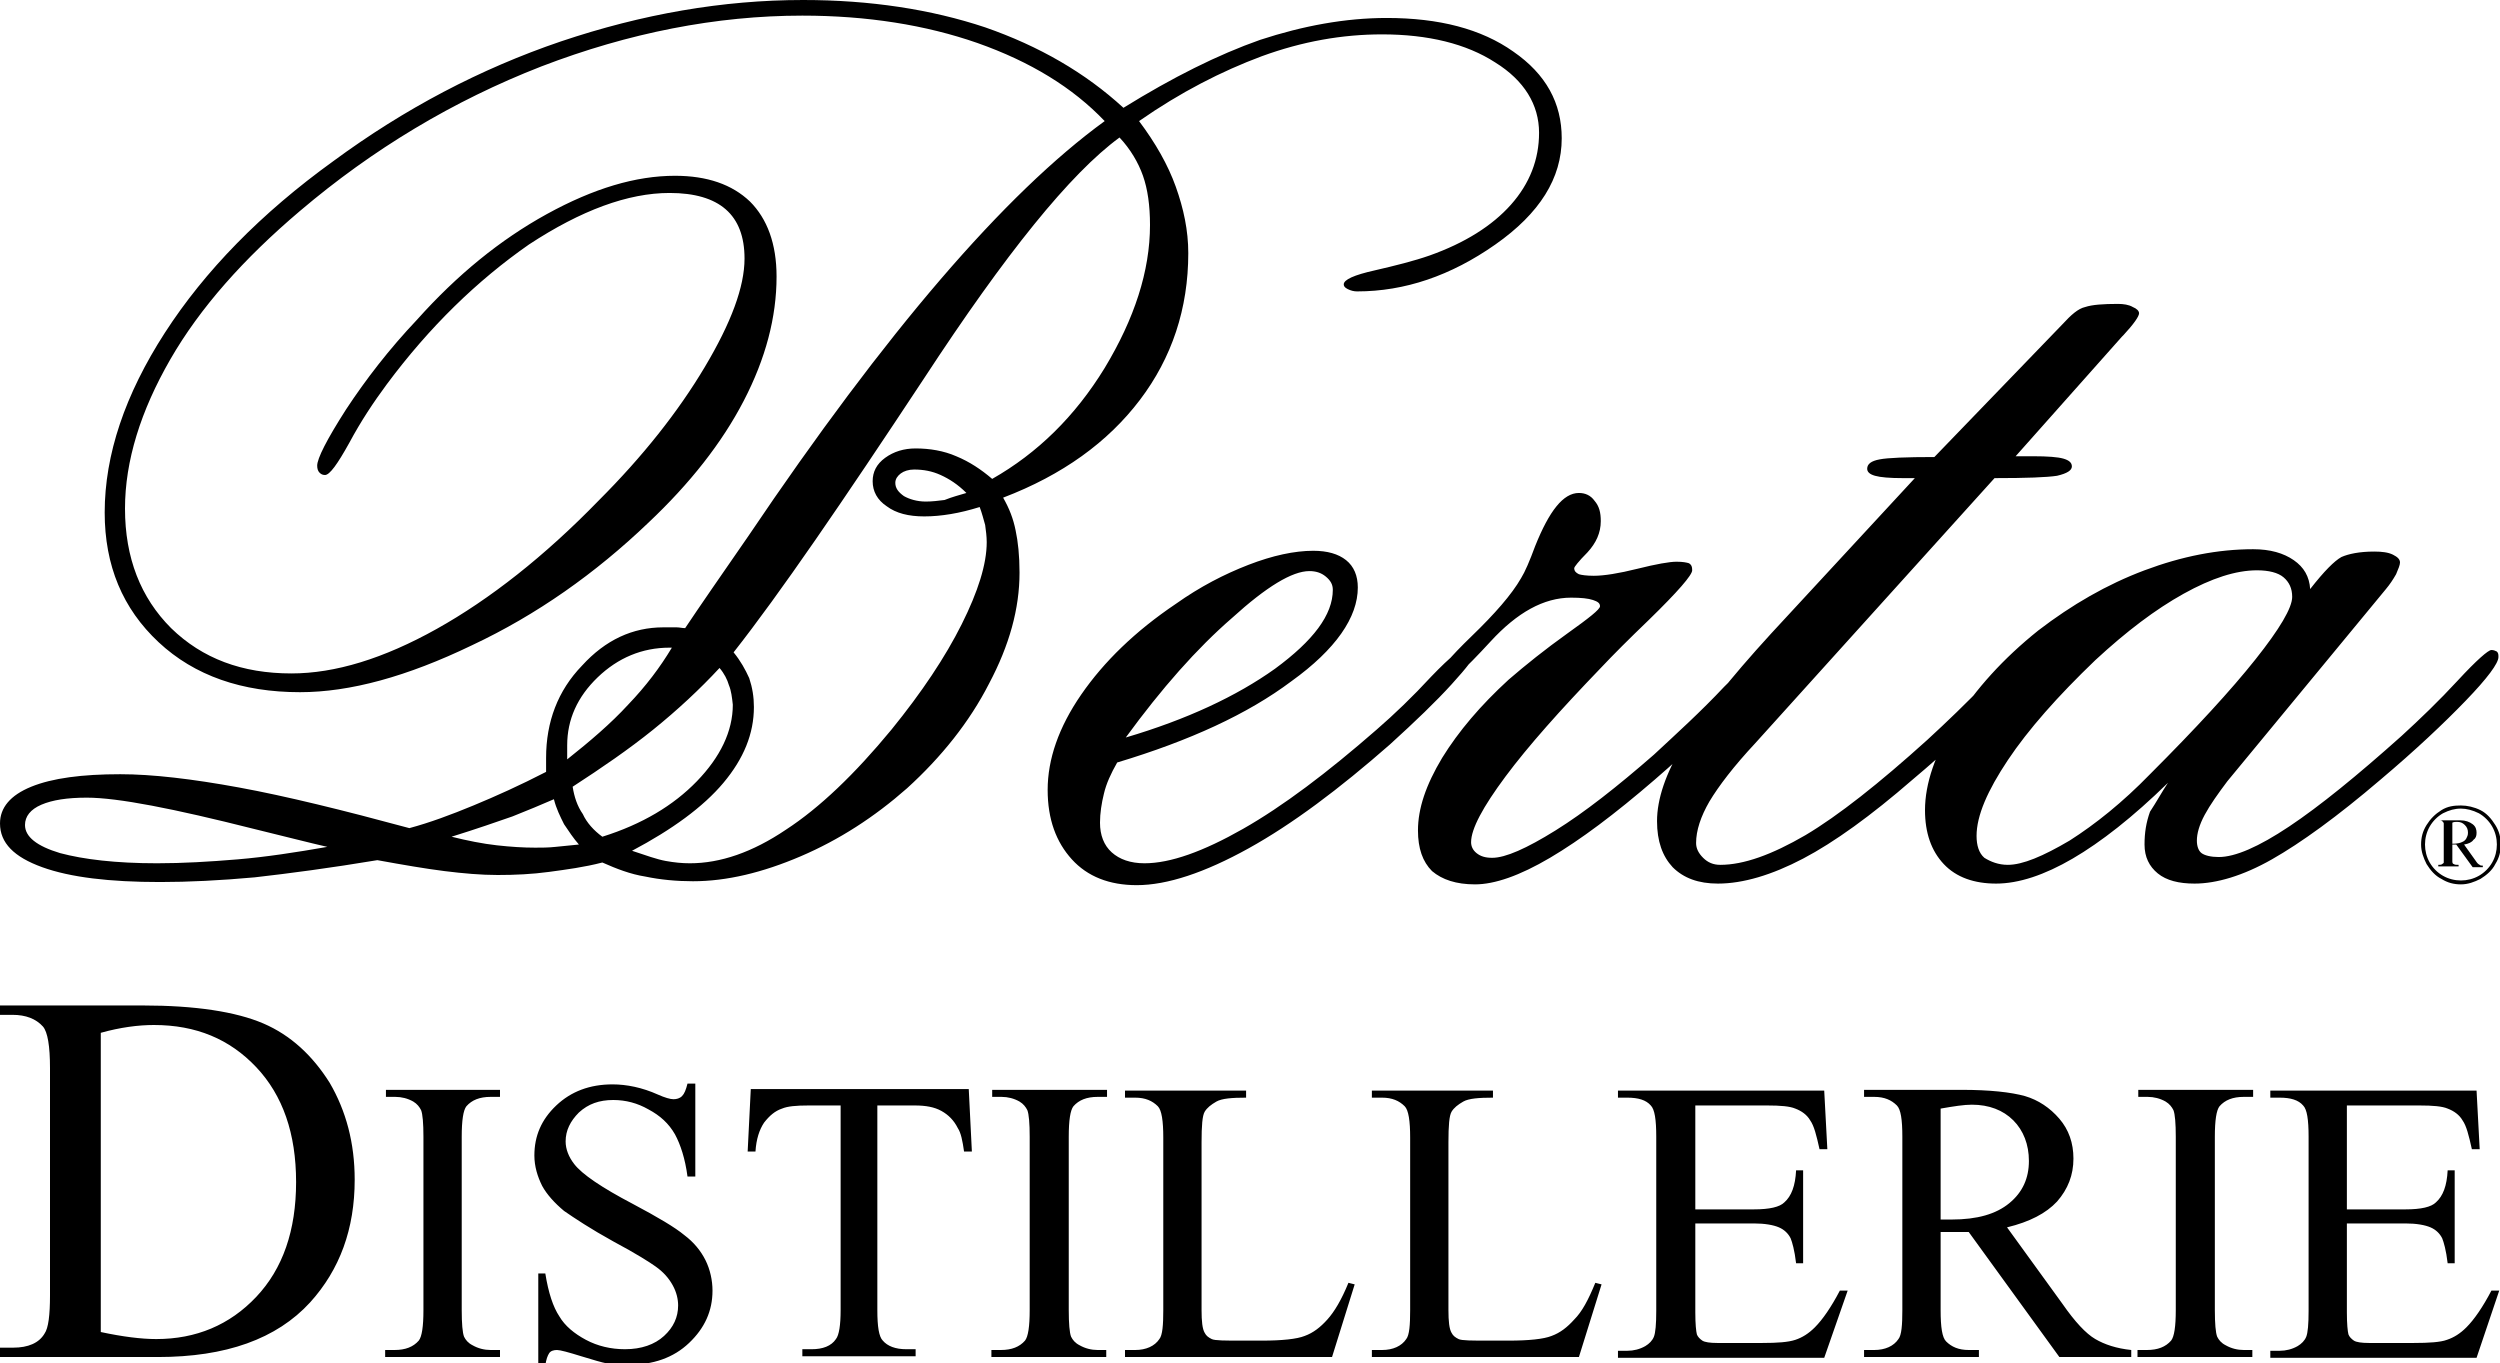 <?xml version="1.0" encoding="utf-8"?>
<!-- Generator: Adobe Illustrator 22.0.1, SVG Export Plug-In . SVG Version: 6.00 Build 0)  -->
<svg version="1.1" id="Livello_1" xmlns="http://www.w3.org/2000/svg" xmlns:xlink="http://www.w3.org/1999/xlink" x="0px" y="0px"
	 viewBox="0 0 320 174.5" style="enable-background:new 0 0 320 174.5;" xml:space="preserve">
<path d="M0,173.7v-1.2h1.7c1.9,0,3.3-0.6,4-1.8c0.5-0.7,0.7-2.4,0.7-4.9v-29.1c0-2.8-0.3-4.6-0.9-5.3c-0.9-1-2.2-1.5-3.9-1.5H0v-1.2
	h18.3c6.7,0,11.9,0.8,15.4,2.3c3.5,1.5,6.3,4.1,8.5,7.6c2.1,3.6,3.2,7.7,3.2,12.4c0,6.3-1.9,11.5-5.7,15.7c-4.3,4.7-10.8,7-19.5,7H0
	L0,173.7z M12.9,170.5c2.8,0.6,5.2,0.9,7.1,0.9c5.1,0,9.4-1.8,12.8-5.4c3.4-3.6,5.1-8.5,5.1-14.7c0-6.2-1.7-11.1-5.1-14.7
	c-3.4-3.6-7.7-5.4-13.1-5.4c-2,0-4.3,0.3-6.8,1V170.5L12.9,170.5z M64,172.8v0.9H49.3v-0.9h1.2c1.4,0,2.4-0.4,3.1-1.2
	c0.4-0.5,0.6-1.8,0.6-3.9v-22.2c0-1.7-0.1-2.9-0.3-3.4c-0.2-0.4-0.5-0.8-1-1.1c-0.7-0.4-1.5-0.6-2.3-0.6h-1.2v-0.9H64v0.9h-1.2
	c-1.4,0-2.4,0.4-3.1,1.2c-0.4,0.5-0.6,1.8-0.6,3.9v22.2c0,1.7,0.1,2.9,0.3,3.4c0.2,0.4,0.5,0.8,1.1,1.1c0.7,0.4,1.5,0.6,2.3,0.6H64
	L64,172.8z M89,138.7v11.9H88c-0.3-2.3-0.9-4.1-1.6-5.4c-0.8-1.4-1.9-2.4-3.4-3.2c-1.4-0.8-2.9-1.2-4.5-1.2c-1.8,0-3.2,0.5-4.4,1.6
	c-1.1,1.1-1.7,2.3-1.7,3.7c0,1,0.4,2,1.1,2.9c1,1.3,3.5,3,7.5,5.1c3.2,1.7,5.4,3,6.6,4c1.2,0.9,2.1,2,2.7,3.2
	c0.6,1.2,0.9,2.6,0.9,3.9c0,2.6-1,4.8-3,6.7c-2,1.9-4.6,2.8-7.8,2.8c-1,0-1.9-0.1-2.8-0.2c-0.5-0.1-1.6-0.4-3.2-0.9
	c-1.6-0.5-2.7-0.8-3.1-0.8c-0.4,0-0.8,0.1-1,0.4c-0.2,0.3-0.4,0.8-0.5,1.6h-0.9v-11.8h0.9c0.4,2.5,1,4.3,1.8,5.5
	c0.7,1.2,1.9,2.2,3.4,3c1.5,0.8,3.2,1.2,5,1.2c2.1,0,3.8-0.6,5-1.7c1.2-1.1,1.8-2.4,1.8-3.9c0-0.8-0.2-1.7-0.7-2.6
	c-0.5-0.9-1.2-1.7-2.2-2.4c-0.7-0.5-2.4-1.6-5.4-3.2c-2.9-1.6-5-3-6.3-3.9c-1.2-1-2.2-2.1-2.8-3.2c-0.6-1.2-1-2.5-1-3.9
	c0-2.5,0.9-4.6,2.8-6.4c1.9-1.8,4.3-2.7,7.2-2.7c1.8,0,3.8,0.4,5.8,1.3c0.9,0.4,1.6,0.6,2,0.6c0.4,0,0.8-0.1,1.1-0.4
	c0.3-0.3,0.5-0.8,0.7-1.6H89L89,138.7z M124,139.4l0.4,8h-1c-0.2-1.4-0.4-2.4-0.8-3c-0.5-1-1.2-1.7-2.1-2.2c-0.9-0.5-2-0.7-3.4-0.7
	h-4.8v26.2c0,2.1,0.2,3.4,0.7,3.9c0.6,0.7,1.6,1.1,3,1.1h1.2v0.9h-14.5v-0.9h1.2c1.4,0,2.5-0.4,3.1-1.3c0.4-0.5,0.6-1.8,0.6-3.7
	v-26.2h-4.1c-1.6,0-2.7,0.1-3.4,0.4c-0.9,0.3-1.6,0.9-2.3,1.8c-0.6,0.9-1,2.1-1.1,3.7h-1l0.4-8H124L124,139.4z M141.6,172.8v0.9
	h-14.7v-0.9h1.2c1.4,0,2.4-0.4,3.1-1.2c0.4-0.5,0.6-1.8,0.6-3.9v-22.2c0-1.7-0.1-2.9-0.3-3.4c-0.2-0.4-0.5-0.8-1-1.1
	c-0.7-0.4-1.5-0.6-2.3-0.6h-1.2v-0.9h14.7v0.9h-1.2c-1.4,0-2.4,0.4-3.1,1.2c-0.4,0.5-0.6,1.8-0.6,3.9v22.2c0,1.7,0.1,2.9,0.3,3.4
	c0.2,0.4,0.5,0.8,1.1,1.1c0.7,0.4,1.5,0.6,2.3,0.6H141.6L141.6,172.8z M172.6,164.2l0.8,0.2l-2.9,9.3h-26.5v-0.9h1.3
	c1.4,0,2.5-0.5,3.1-1.4c0.4-0.5,0.5-1.8,0.5-3.7v-22.1c0-2.1-0.2-3.5-0.7-4c-0.7-0.7-1.6-1.1-2.9-1.1h-1.3v-0.9h15.5v0.9
	c-1.8,0-3.1,0.1-3.8,0.5c-0.7,0.4-1.2,0.8-1.5,1.3c-0.3,0.5-0.4,1.8-0.4,3.9v21.5c0,1.4,0.1,2.4,0.4,2.9c0.2,0.4,0.5,0.6,0.9,0.8
	c0.4,0.2,1.7,0.2,3.9,0.2h2.5c2.6,0,4.5-0.2,5.5-0.6c1.1-0.4,2-1.1,2.9-2.1C170.8,167.9,171.7,166.4,172.6,164.2L172.6,164.2z
	 M204.2,164.2l0.8,0.2l-2.9,9.3h-26.5v-0.9h1.3c1.4,0,2.5-0.5,3.1-1.4c0.4-0.5,0.5-1.8,0.5-3.7v-22.1c0-2.1-0.2-3.5-0.7-4
	c-0.7-0.7-1.6-1.1-2.9-1.1h-1.3v-0.9h15.5v0.9c-1.8,0-3.1,0.1-3.8,0.5c-0.7,0.4-1.2,0.8-1.5,1.3c-0.3,0.5-0.4,1.8-0.4,3.9v21.5
	c0,1.4,0.1,2.4,0.4,2.9c0.2,0.4,0.5,0.6,0.9,0.8c0.4,0.2,1.7,0.2,3.9,0.2h2.5c2.6,0,4.5-0.2,5.5-0.6c1.1-0.4,2-1.1,2.9-2.1
	C202.5,167.9,203.3,166.4,204.2,164.2L204.2,164.2z M217,141.3v13.5h7.5c2,0,3.3-0.3,3.9-0.9c0.9-0.8,1.4-2.1,1.5-4.1h0.9v11.9h-0.9
	c-0.2-1.7-0.5-2.7-0.7-3.2c-0.3-0.6-0.8-1.1-1.5-1.4c-0.7-0.3-1.8-0.5-3.2-0.5H217V168c0,1.5,0.1,2.4,0.2,2.8
	c0.1,0.3,0.4,0.6,0.7,0.8c0.3,0.2,1,0.3,1.9,0.3h5.8c1.9,0,3.3-0.1,4.2-0.4c0.9-0.3,1.7-0.8,2.5-1.6c1-1,2.1-2.6,3.2-4.7h1l-3,8.6
	h-26.4v-0.9h1.2c0.8,0,1.6-0.2,2.3-0.6c0.5-0.3,0.9-0.7,1.1-1.2c0.2-0.5,0.3-1.6,0.3-3.3v-22.3c0-2.2-0.2-3.5-0.7-4
	c-0.6-0.7-1.6-1-3-1h-1.2v-0.9h26.4l0.4,7.5h-1c-0.4-1.8-0.7-3-1.2-3.7c-0.4-0.7-1.1-1.2-1.9-1.5c-0.7-0.3-1.9-0.4-3.6-0.4H217
	L217,141.3z M272.8,173.7h-9.2l-11.6-16c-0.9,0-1.6,0-2.1,0c-0.2,0-0.4,0-0.7,0c-0.3,0-0.5,0-0.8,0v10c0,2.2,0.2,3.5,0.7,4
	c0.7,0.7,1.6,1.1,2.9,1.1h1.3v0.9h-14.7v-0.9h1.3c1.4,0,2.5-0.5,3.1-1.4c0.4-0.5,0.5-1.8,0.5-3.7v-22.2c0-2.2-0.2-3.5-0.7-4
	c-0.7-0.7-1.6-1.1-2.9-1.1h-1.3v-0.9h12.5c3.6,0,6.3,0.3,8.1,0.8c1.7,0.5,3.2,1.5,4.4,2.9c1.2,1.4,1.8,3.1,1.8,5.1
	c0,2.1-0.7,3.9-2.1,5.5c-1.4,1.5-3.5,2.6-6.4,3.3l7.1,9.8c1.6,2.3,3,3.8,4.2,4.5c1.2,0.7,2.7,1.2,4.6,1.4V173.7L272.8,173.7z
	 M248.4,156.1c0.3,0,0.6,0,0.8,0c0.2,0,0.4,0,0.6,0c3.3,0,5.7-0.7,7.4-2.1c1.7-1.4,2.5-3.2,2.5-5.4c0-2.1-0.7-3.9-2-5.2
	c-1.3-1.3-3.1-2-5.3-2c-1,0-2.3,0.2-4,0.5V156.1L248.4,156.1z M288.3,172.8v0.9h-14.7v-0.9h1.2c1.4,0,2.4-0.4,3.1-1.2
	c0.4-0.5,0.6-1.8,0.6-3.9v-22.2c0-1.7-0.1-2.9-0.3-3.4c-0.2-0.4-0.5-0.8-1-1.1c-0.7-0.4-1.5-0.6-2.3-0.6h-1.2v-0.9h14.7v0.9h-1.2
	c-1.4,0-2.4,0.4-3.1,1.2c-0.4,0.5-0.6,1.8-0.6,3.9v22.2c0,1.7,0.1,2.9,0.3,3.4c0.2,0.4,0.5,0.8,1.1,1.1c0.7,0.4,1.5,0.6,2.3,0.6
	H288.3L288.3,172.8z M300.4,141.3v13.5h7.5c2,0,3.3-0.3,3.9-0.9c0.9-0.8,1.4-2.1,1.5-4.1h0.9v11.9h-0.9c-0.2-1.7-0.5-2.7-0.7-3.2
	c-0.3-0.6-0.8-1.1-1.5-1.4c-0.7-0.3-1.8-0.5-3.2-0.5h-7.5V168c0,1.5,0.1,2.4,0.2,2.8c0.1,0.3,0.4,0.6,0.7,0.8c0.3,0.2,1,0.3,1.9,0.3
	h5.8c1.9,0,3.4-0.1,4.2-0.4c0.9-0.3,1.7-0.8,2.5-1.6c1-1,2.1-2.6,3.2-4.7h1l-2.9,8.6h-26.4v-0.9h1.2c0.8,0,1.6-0.2,2.3-0.6
	c0.5-0.3,0.9-0.7,1.1-1.2c0.2-0.5,0.3-1.6,0.3-3.3v-22.3c0-2.2-0.2-3.5-0.7-4c-0.6-0.7-1.6-1-3-1h-1.2v-0.9h26.4l0.4,7.5h-1
	c-0.4-1.8-0.7-3-1.2-3.7c-0.4-0.7-1.1-1.2-1.9-1.5c-0.7-0.3-1.9-0.4-3.6-0.4H300.4L300.4,141.3z"/>
<path d="M77.1,110.4c-2.3,0.6-4.6,0.9-6.8,1.2c-2.2,0.3-4.4,0.4-6.6,0.4c-2.1,0-4.4-0.2-6.8-0.5c-2.4-0.3-5.3-0.8-8.6-1.4
	c-6,1-11.3,1.7-15.7,2.2c-4.4,0.4-8.5,0.6-12.1,0.6c-6.5,0-11.5-0.6-15.1-1.9c-3.6-1.3-5.4-3.1-5.4-5.6c0-2,1.3-3.6,4-4.7
	c2.7-1.1,6.5-1.6,11.4-1.6c4.1,0,9.2,0.6,15.2,1.7c6,1.1,13.3,2.9,21.8,5.2c2.6-0.7,5.3-1.7,8.2-2.9c2.9-1.2,6-2.6,9.3-4.3V97
	c0-4.6,1.5-8.6,4.6-11.8c3-3.3,6.5-4.9,10.4-4.9c0.8,0,1.3,0,1.7,0c0.4,0,0.7,0.1,1.1,0.1c1.8-2.7,4.5-6.6,8.1-11.8
	c17.6-26.1,32.8-43.8,45.6-53.1c-4.1-4.3-9.5-7.6-16.3-10C118.5,3.2,111,2,102.7,2c-11,0-22.2,2.2-33.4,6.5
	C58,12.9,47.7,19.1,38.4,27c-7.2,6.1-12.8,12.4-16.6,19c-3.8,6.6-5.8,13-5.8,19.1c0,6.3,2,11.4,5.9,15.3c4,3.9,9.1,5.8,15.4,5.8
	c5.6,0,11.8-1.9,18.6-5.7c6.8-3.8,13.8-9.3,20.7-16.4c5.7-5.7,10.2-11.4,13.6-17.1c3.4-5.7,5.1-10.3,5.1-13.9c0-2.8-0.8-4.9-2.4-6.3
	c-1.6-1.4-4-2.1-7.2-2.1c-5.3,0-11.3,2.2-18,6.6C61.1,35.9,55,41.8,49.5,49.2c-1.7,2.3-3.3,4.7-4.8,7.5c-1.5,2.7-2.5,4.1-3.1,4.1
	c-0.3,0-0.5-0.1-0.7-0.3c-0.2-0.2-0.3-0.5-0.3-0.9c0-0.9,1.2-3.3,3.7-7.2c2.5-3.8,5.5-7.7,9.1-11.5c5.1-5.7,10.6-10.2,16.6-13.5
	c6-3.3,11.4-4.9,16.4-4.9c4.1,0,7.3,1.1,9.6,3.3c2.2,2.2,3.4,5.4,3.4,9.6c0,5.2-1.4,10.5-4.2,15.9c-2.8,5.4-6.9,10.6-12.2,15.6
	c-6.8,6.5-14.3,11.8-22.6,15.7c-8.3,4-15.6,6-22,6c-7.4,0-13.5-2.1-18.1-6.4c-4.6-4.3-6.9-9.8-6.9-16.6c0-7.4,2.6-15.1,7.7-23
	c5.1-7.9,12.3-15.3,21.6-22c9.1-6.7,18.8-11.8,29.1-15.3C82.2,1.8,92.5,0,102.8,0c8.6,0,16.4,1.2,23.3,3.5
	c6.9,2.4,12.8,5.8,17.7,10.3c6.3-3.9,12.1-6.8,17.5-8.7c5.5-1.8,10.9-2.8,16.2-2.8c6.7,0,12.1,1.4,16.2,4.3
	c4.2,2.9,6.2,6.6,6.2,11.1c0,5.1-2.8,9.6-8.5,13.6c-5.7,4-11.6,6-17.7,6c-0.4,0-0.8-0.1-1.2-0.3c-0.4-0.2-0.5-0.4-0.5-0.6
	c0-0.6,1.3-1.2,4-1.8c2.6-0.6,5-1.2,7-1.9c4.5-1.6,8-3.8,10.4-6.5c2.4-2.7,3.6-5.8,3.6-9.2c0-3.6-1.9-6.7-5.6-9
	c-3.7-2.4-8.6-3.6-14.5-3.6c-5.1,0-10.2,0.9-15.4,2.8c-5.1,1.9-10.4,4.6-15.7,8.3c2.1,2.8,3.7,5.6,4.7,8.4c1,2.8,1.6,5.6,1.6,8.5
	c0,7.1-2.1,13.4-6.2,18.8c-4.1,5.4-9.9,9.6-17.5,12.5c0.8,1.4,1.3,2.7,1.6,4.2c0.3,1.4,0.5,3.2,0.5,5.4c0,4.6-1.3,9.3-3.9,14.2
	c-2.5,4.9-6.1,9.4-10.5,13.4c-4.2,3.7-8.7,6.6-13.6,8.7c-4.9,2.1-9.5,3.2-13.8,3.2c-2.1,0-4.2-0.2-6.1-0.6
	C80.7,111.9,78.9,111.2,77.1,110.4L77.1,110.4z M93.9,83.5c0.9,1.1,1.5,2.2,2,3.3c0.4,1.2,0.6,2.4,0.6,3.7c0,3.4-1.3,6.6-3.9,9.7
	c-2.6,3.1-6.6,6-11.7,8.7c1.8,0.6,3.2,1.1,4.3,1.3c1.1,0.2,2.1,0.3,3.1,0.3c3.9,0,8-1.4,12.3-4.3c4.3-2.8,8.8-7.1,13.5-12.8
	c3.9-4.8,6.9-9.3,9-13.5c2.1-4.2,3.2-7.7,3.2-10.5c0-0.7-0.1-1.5-0.2-2.2c-0.2-0.7-0.4-1.5-0.7-2.3c-1.3,0.4-2.5,0.7-3.7,0.9
	c-1.2,0.2-2.3,0.3-3.4,0.3c-2,0-3.6-0.4-4.8-1.3c-1.2-0.8-1.8-1.9-1.8-3.2c0-1.2,0.5-2.2,1.6-3c1.1-0.8,2.4-1.2,3.9-1.2
	c1.8,0,3.6,0.3,5.2,1c1.7,0.7,3.2,1.7,4.6,2.9c5.8-3.3,10.6-8,14.4-14.2c3.8-6.3,5.8-12.4,5.8-18.3c0-2.5-0.3-4.6-0.9-6.3
	c-0.6-1.7-1.6-3.4-3-4.9c-6.3,4.6-14.6,14.9-25,30.8C107.8,64.3,99.8,76,93.9,83.5L93.9,83.5z M41.9,108.4c-2.2-0.5-5.3-1.3-9.4-2.3
	c-10.3-2.6-17.4-4-21.4-4c-2.5,0-4.4,0.3-5.8,0.9c-1.4,0.6-2.1,1.5-2.1,2.6c0,1.5,1.5,2.7,4.5,3.6c3,0.8,7.1,1.3,12.4,1.3
	c3.3,0,6.7-0.2,10.3-0.5C34,109.7,37.9,109.1,41.9,108.4L41.9,108.4z M57.8,107.1c2,0.5,4,0.9,5.8,1.1c1.8,0.2,3.4,0.3,4.9,0.3
	c0.8,0,1.7,0,2.6-0.1c0.9-0.1,1.9-0.2,3-0.3c-0.7-0.8-1.3-1.7-1.9-2.6c-0.5-1-1-2-1.3-3.2c-1.6,0.7-3.3,1.4-5.3,2.2
	C63.6,105.2,61,106.1,57.8,107.1L57.8,107.1z M72.6,97.2c2.9-2.3,5.6-4.6,7.8-7c2.3-2.4,4.1-4.8,5.6-7.3h-0.3
	c-3.5,0-6.6,1.3-9.2,3.8c-2.6,2.5-3.9,5.4-3.9,8.7V97.2L72.6,97.2z M77.1,107.1c5.1-1.6,9.1-4,12.1-7.1c3-3.1,4.6-6.4,4.6-9.8
	c-0.1-0.9-0.2-1.8-0.5-2.5c-0.2-0.7-0.6-1.5-1.2-2.2c-2.5,2.7-5.4,5.4-8.5,7.9c-3.1,2.5-6.6,4.9-10.3,7.3c0.2,1.3,0.6,2.5,1.3,3.5
	C75.1,105.3,76,106.3,77.1,107.1L77.1,107.1z M123.7,63.1c-1.1-1.1-2.2-1.8-3.3-2.3c-1.1-0.5-2.2-0.7-3.4-0.7
	c-0.7,0-1.3,0.2-1.7,0.5c-0.4,0.3-0.7,0.7-0.7,1.2c0,0.7,0.4,1.2,1.1,1.7c0.7,0.4,1.7,0.7,2.8,0.7c0.8,0,1.6-0.1,2.4-0.2
	C121.9,63.6,122.7,63.4,123.7,63.1L123.7,63.1z M143,97.6c-0.8,1.4-1.4,2.7-1.7,4c-0.3,1.2-0.5,2.5-0.5,3.7c0,1.6,0.5,2.9,1.5,3.8
	c1,0.9,2.4,1.4,4.2,1.4c3.3,0,7.5-1.5,12.6-4.4c5.1-2.9,10.8-7.2,17.1-12.7c2.3-2,4.6-4.2,7-6.8c2.5-2.6,4.1-3.9,4.9-3.9
	c0.2,0,0.4,0.1,0.5,0.2c0.1,0.1,0.2,0.4,0.2,0.7c0,0.5-1,1.8-3,4c-2,2.2-4.6,4.7-7.9,7.7c-6.5,5.7-12.5,10.2-18.1,13.3
	c-5.6,3.1-10.4,4.7-14.3,4.7c-3.5,0-6.3-1.1-8.3-3.3c-2-2.2-3.1-5.1-3.1-8.9c0-3.9,1.4-8,4.3-12.2c2.9-4.2,6.9-8.1,12.1-11.6
	c3.1-2.2,6.2-3.8,9.3-5c3.1-1.2,5.9-1.8,8.3-1.8c1.8,0,3.2,0.4,4.2,1.2c1,0.8,1.5,2,1.5,3.5c0,3.8-2.8,7.9-8.5,12
	C159.7,91.4,152.3,94.8,143,97.6L143,97.6z M144.1,94.4c7.8-2.3,14.2-5.3,19.1-8.8c4.9-3.6,7.4-6.9,7.4-10.1c0-0.7-0.3-1.2-0.9-1.7
	c-0.6-0.5-1.3-0.7-2.1-0.7c-2.2,0-5.5,2-9.9,6C153.2,83,148.7,88.1,144.1,94.4L144.1,94.4z M204,73.7c1.3,0,3.2-0.3,5.6-0.9
	c2.4-0.6,4.1-0.9,5-0.9c0.8,0,1.3,0.1,1.6,0.2c0.3,0.2,0.4,0.4,0.4,0.9c0,0.6-1.8,2.7-5.6,6.4c-2.5,2.4-4.5,4.4-6.1,6.1
	c-5.2,5.4-9.3,10-12.2,13.9c-2.9,3.9-4.4,6.7-4.4,8.4c0,0.5,0.2,1,0.7,1.4c0.5,0.4,1.1,0.6,2,0.6c1.7,0,4.4-1.2,8.1-3.5
	c3.7-2.3,7.9-5.6,12.6-9.7c2.9-2.7,6-5.5,9-8.7c3.1-3.1,4.8-4.7,5.2-4.7c0.3,0,0.5,0.1,0.6,0.2c0.1,0.1,0.2,0.4,0.2,0.7
	c0,0.8-1.3,2.6-4.1,5.5c-2.7,2.9-6.3,6.3-10.8,10.2c-5.1,4.4-9.5,7.7-13.4,10c-3.9,2.3-7.1,3.4-9.6,3.4c-2.4,0-4.2-0.6-5.5-1.7
	c-1.2-1.2-1.8-2.9-1.8-5.2c0-2.8,1-5.8,3.1-9.3c2.1-3.4,4.9-6.7,8.5-10c2.2-1.9,4.7-3.9,7.5-5.9c2.8-2,4.2-3.1,4.2-3.5
	c0-0.4-0.3-0.6-0.9-0.8c-0.6-0.2-1.5-0.3-2.8-0.3c-3.5,0-6.9,1.9-10.3,5.6c-3.4,3.7-5.5,5.6-6.2,5.6c-0.2,0-0.4-0.1-0.5-0.2
	c-0.1-0.1-0.1-0.4-0.1-0.8c0-0.7,1.5-2.5,4.4-5.3c2.9-2.8,5.1-5.3,6.3-7.4c0.5-0.8,1.1-2.2,1.8-4.1c1.8-4.5,3.6-6.8,5.6-6.8
	c0.8,0,1.5,0.3,2,1c0.6,0.7,0.8,1.5,0.8,2.6c0,1.5-0.6,2.8-1.7,4c-1.2,1.2-1.7,1.9-1.7,2c0,0.4,0.2,0.6,0.6,0.8
	C202.4,73.6,203.1,73.7,204,73.7L204,73.7z M245.1,61.2h-1.5c-1.7,0-2.9-0.1-3.6-0.3c-0.7-0.2-1-0.5-1-0.9c0-0.6,0.5-1,1.6-1.2
	c1-0.2,3.4-0.3,7-0.3L264,41.5c1.1-1.2,2-2,2.9-2.2c0.9-0.3,2.3-0.4,4.2-0.4c0.7,0,1.4,0.1,1.9,0.4c0.5,0.2,0.8,0.5,0.8,0.8
	c0,0.4-0.7,1.4-2,2.8l-0.2,0.2L258,58.4h2.3c1.8,0,3.1,0.1,3.8,0.3c0.7,0.2,1.1,0.5,1.1,1c0,0.5-0.6,0.9-1.9,1.2
	c-1.3,0.2-3.9,0.3-8,0.3l-30.6,33.9c-2.8,3-4.7,5.5-5.9,7.5c-1.1,1.9-1.7,3.7-1.7,5.3c0,0.7,0.3,1.3,0.9,1.9
	c0.6,0.6,1.3,0.9,2.2,0.9c3,0,6.6-1.3,10.9-3.8c4.2-2.5,9.4-6.6,15.6-12.2c2.5-2.3,5-4.7,7.6-7.4c2.6-2.7,4-4.1,4.4-4.1
	c0.3,0,0.6,0.1,0.8,0.2c0.2,0.2,0.3,0.4,0.3,0.7c0,0.8-1.4,2.7-4.2,5.7c-2.8,2.9-6.4,6.3-10.8,10c-5.3,4.6-10,8-14,10.1
	c-4,2.1-7.7,3.2-10.9,3.2c-2.5,0-4.4-0.7-5.8-2.1c-1.3-1.4-2-3.3-2-5.9c0-2.8,1.1-6.1,3.3-9.7c2.2-3.7,5.9-8.4,11.3-14.3L245.1,61.2
	L245.1,61.2z M257,110.7c1.9,0,4.5-1.1,7.9-3.1c3.3-2.1,6.8-4.9,10.3-8.5c5.9-5.9,10.4-10.8,13.5-14.7c3.1-3.9,4.7-6.6,4.7-8
	c0-1.1-0.4-1.9-1.1-2.5c-0.7-0.6-1.9-0.9-3.4-0.9c-2.7,0-5.8,1-9.4,3c-3.6,2-7.3,4.8-11.3,8.5c-4.8,4.6-8.6,8.9-11.2,12.8
	c-2.6,3.9-4,7.1-4,9.7c0,1.2,0.3,2.2,1,2.8C254.8,110.3,255.8,110.7,257,110.7L257,110.7z M277.5,100.2c-4.5,4.4-8.6,7.6-12.2,9.7
	c-3.6,2.1-6.9,3.2-9.8,3.2c-2.8,0-5.1-0.8-6.7-2.5c-1.6-1.7-2.4-4-2.4-6.9c0-3.4,1.3-7.2,3.9-11.4c2.6-4.1,6.1-8,10.6-11.6
	c4.3-3.3,8.8-5.9,13.6-7.7c4.8-1.8,9.4-2.7,13.9-2.7c2.2,0,3.9,0.5,5.2,1.4c1.3,0.9,2,2.1,2.1,3.7c1.8-2.3,3.1-3.6,4-4.1
	c0.9-0.4,2.3-0.7,4.2-0.7c1,0,1.8,0.1,2.4,0.4c0.6,0.3,0.9,0.6,0.9,1c0,0.3-0.2,0.8-0.5,1.5c-0.4,0.7-0.8,1.3-1.3,1.9l-20.3,24.6
	c-1.2,1.6-2.2,3-2.9,4.3c-0.7,1.3-1,2.4-1,3.3c0,0.7,0.2,1.3,0.6,1.6c0.4,0.3,1.2,0.5,2.2,0.5c2.1,0,5.1-1.3,9-3.9
	c3.9-2.6,8.7-6.5,14.4-11.6c2.4-2.2,4.8-4.5,7.2-7.1c2.4-2.6,3.9-3.9,4.3-3.9c0.3,0,0.5,0.1,0.7,0.2c0.2,0.2,0.2,0.4,0.2,0.7
	c0,0.8-1.4,2.7-4.2,5.6c-2.8,2.9-6.4,6.3-10.9,10.1c-5.5,4.7-10.2,8.1-13.9,10.2c-3.7,2.1-7.1,3.1-9.9,3.1c-2,0-3.6-0.4-4.7-1.3
	c-1.1-0.9-1.7-2.1-1.7-3.7c0-1.5,0.2-2.8,0.7-4.2C276,102.7,276.7,101.4,277.5,100.2L277.5,100.2z"/>
<path d="M315,103.1c0.8,0,1.7,0.2,2.5,0.6c0.8,0.4,1.4,1.1,1.9,1.9c0.5,0.8,0.7,1.6,0.7,2.5c0,0.9-0.2,1.7-0.7,2.5
	c-0.4,0.8-1.1,1.4-1.9,1.9c-0.8,0.4-1.6,0.7-2.5,0.7c-0.9,0-1.7-0.2-2.5-0.7c-0.8-0.4-1.4-1.1-1.9-1.9c-0.4-0.8-0.7-1.6-0.7-2.5
	c0-0.9,0.2-1.7,0.7-2.5c0.5-0.8,1.1-1.4,1.9-1.9S314.1,103.1,315,103.1z M315,103.5c-0.8,0-1.5,0.2-2.3,0.6c-0.7,0.4-1.3,1-1.7,1.7
	c-0.4,0.7-0.6,1.5-0.6,2.3c0,0.8,0.2,1.6,0.6,2.3c0.4,0.7,1,1.3,1.7,1.7c0.7,0.4,1.5,0.6,2.3,0.6c0.8,0,1.6-0.2,2.3-0.6
	c0.7-0.4,1.3-1,1.7-1.7c0.4-0.7,0.6-1.5,0.6-2.3c0-0.8-0.2-1.6-0.6-2.3c-0.4-0.7-1-1.3-1.7-1.7C316.5,103.7,315.7,103.5,315,103.5z
	 M312.2,105h2.7c0.7,0,1.2,0.2,1.6,0.5c0.4,0.3,0.5,0.7,0.5,1.1c0,0.4-0.1,0.7-0.4,0.9c-0.2,0.3-0.6,0.5-1.2,0.6l1.5,2.1
	c0.2,0.3,0.3,0.4,0.5,0.5c0.1,0.1,0.2,0.1,0.4,0.1v0.2h-1.3l-2.1-2.9h-0.5v2.2c0,0.2,0.1,0.3,0.2,0.3c0.1,0.1,0.3,0.1,0.6,0.1v0.2
	h-2.6v-0.2c0.2,0,0.4,0,0.5-0.1c0.1-0.1,0.2-0.1,0.2-0.2c0-0.1,0-0.3,0-0.7v-3.7c0-0.3,0-0.6,0-0.6c0-0.1-0.1-0.2-0.2-0.3
	c-0.1-0.1-0.2-0.1-0.5-0.1V105z M313.9,108c0.6,0,1-0.1,1.2-0.2c0.3-0.1,0.5-0.3,0.6-0.5s0.2-0.4,0.2-0.7c0-0.4-0.1-0.7-0.4-1
	c-0.3-0.3-0.6-0.4-1-0.4c-0.2,0-0.4,0-0.6,0.1V108z"/>
</svg>
